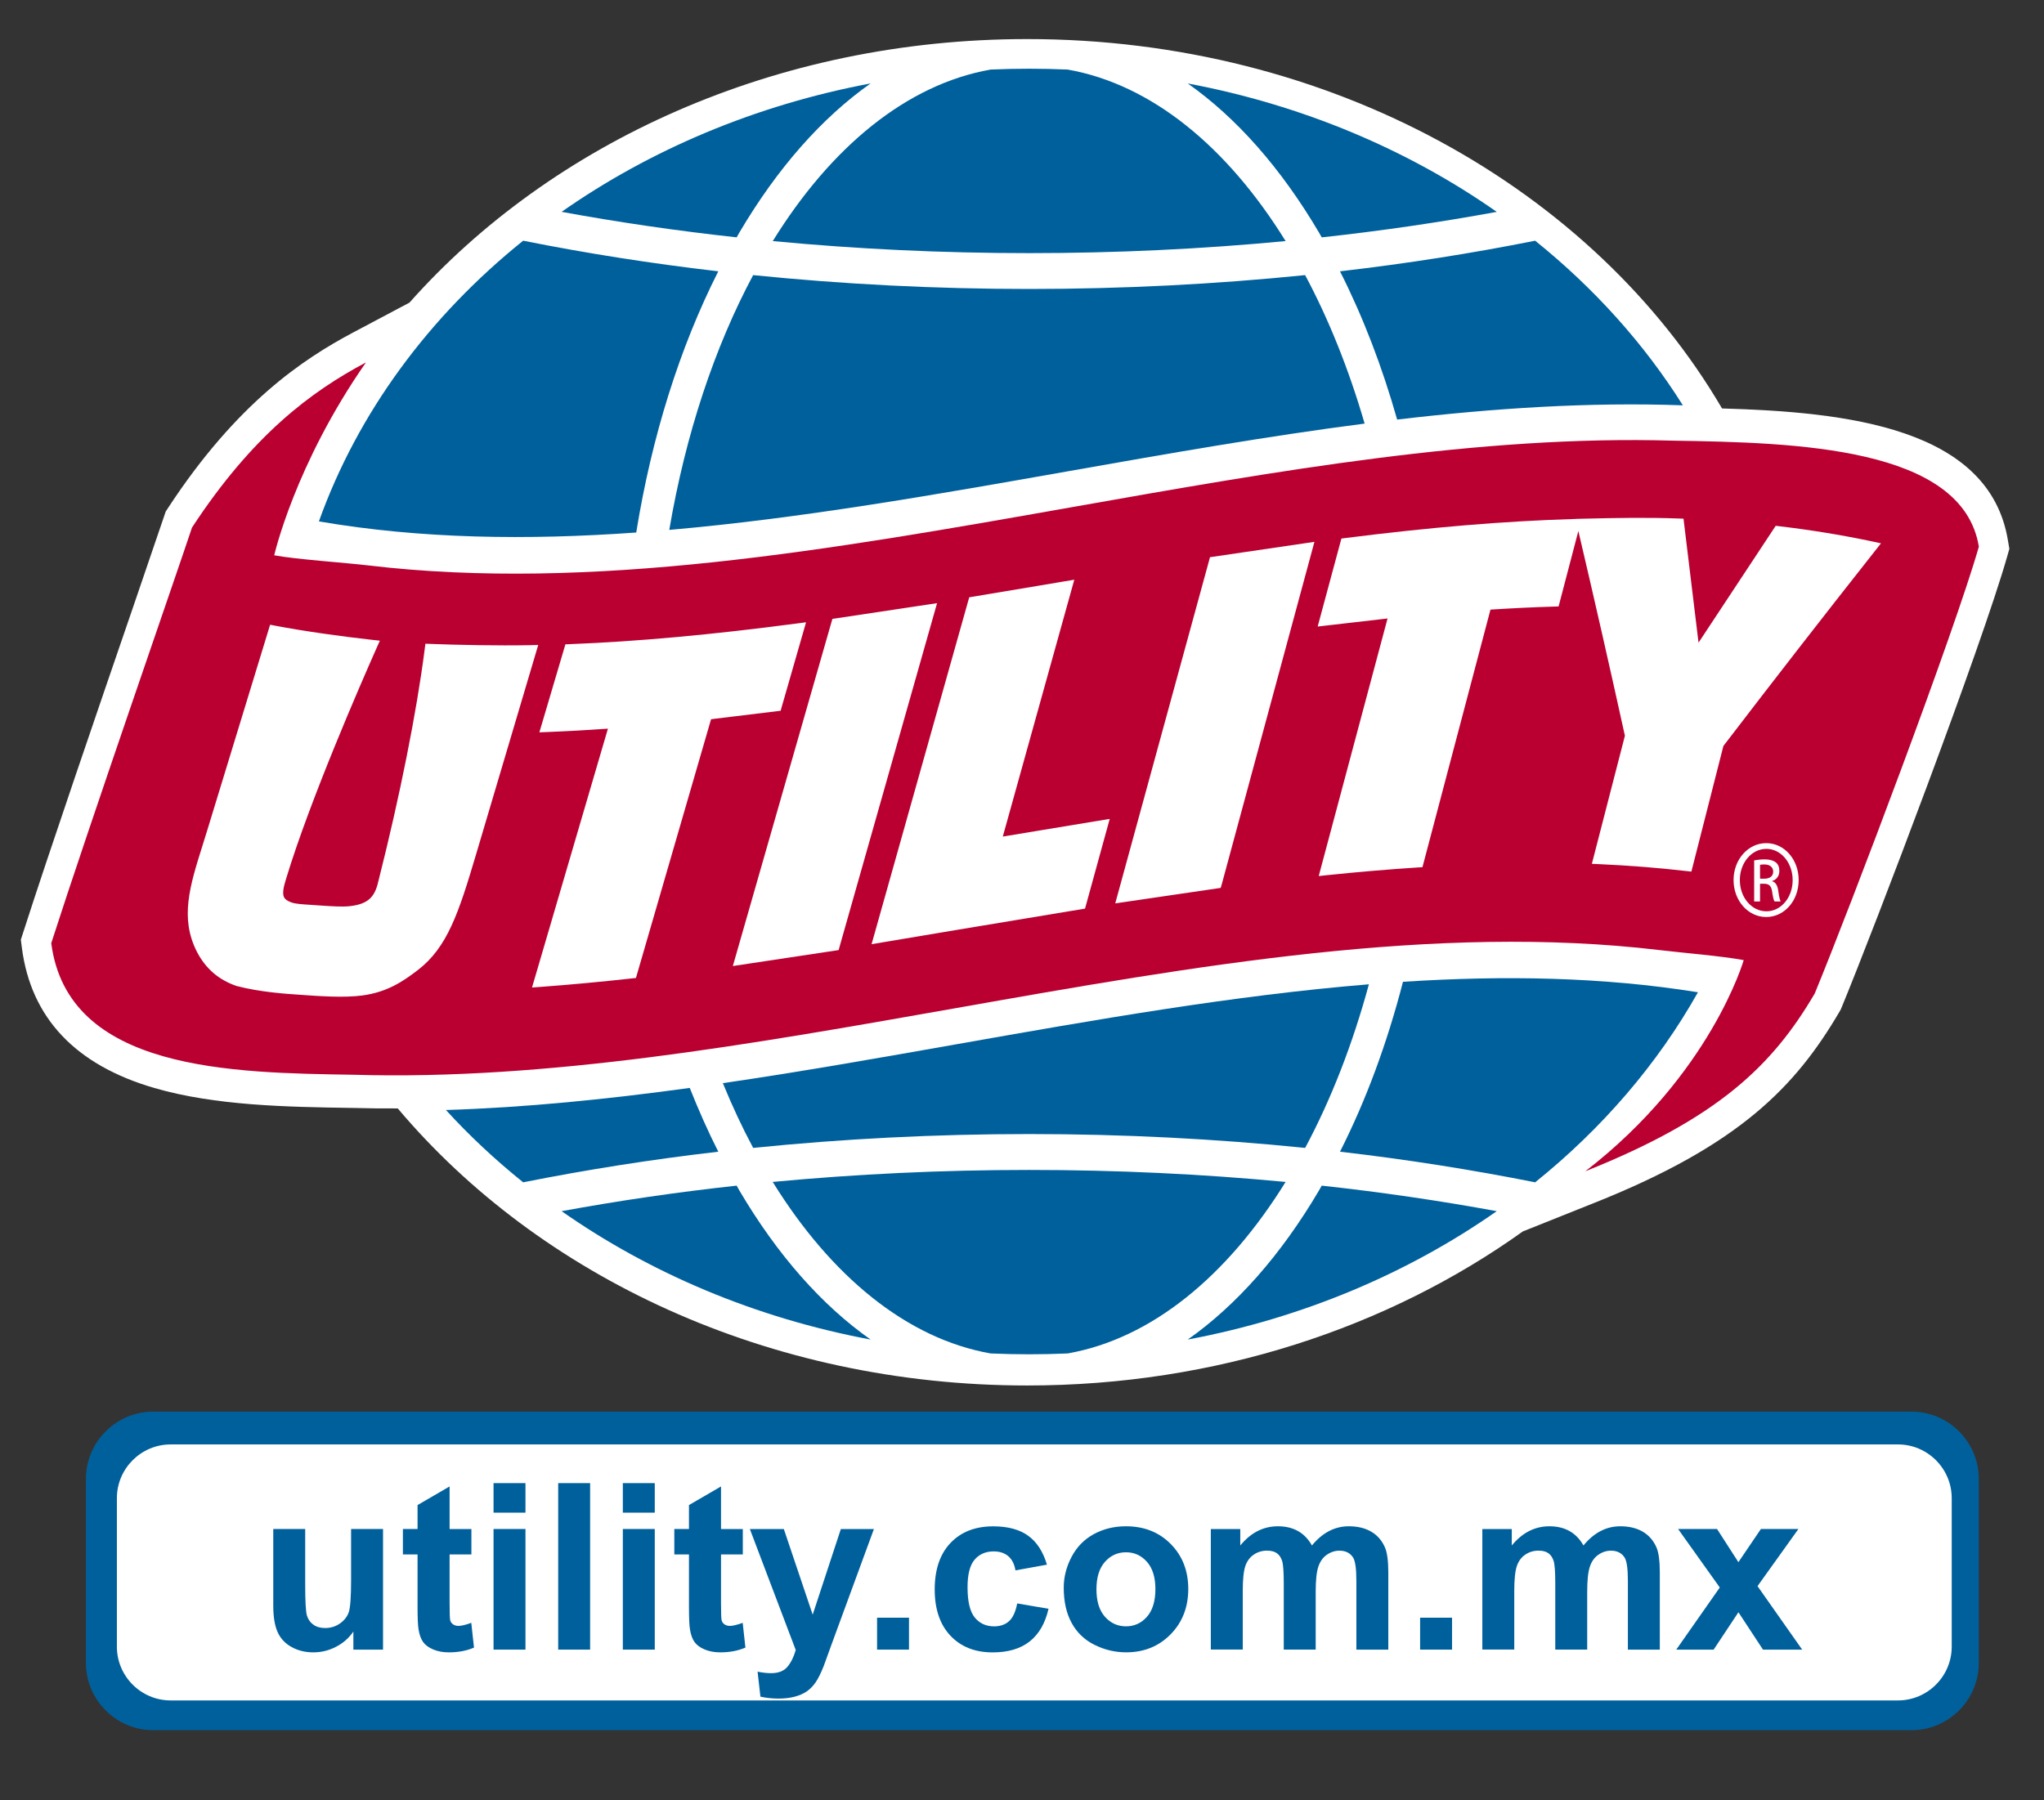 <?xml version="1.0" encoding="utf-8"?>
<!-- Generator: Adobe Illustrator 24.0.3, SVG Export Plug-In . SVG Version: 6.00 Build 0)  -->
<svg version="1.1" id="OBJECTS" xmlns="http://www.w3.org/2000/svg" xmlns:xlink="http://www.w3.org/1999/xlink" x="0px" y="0px"
	 viewBox="0 0 700.36 616.89" style="enable-background:new 0 0 700.36 616.89;" xml:space="preserve">
<rect x="0" y="0" width="700.36" height="616.89" fill="#333333" stroke="none"/>
<style type="text/css">
	.st0{fill-rule:evenodd;clip-rule:evenodd;fill:#FFFFFF;}
	.st1{fill:#B90031;}
	.st2{fill-rule:evenodd;clip-rule:evenodd;fill:#00609C;}
	.st3{fill:#FFFFFF;}
	.st4{fill:#00609C;}
</style>
<g id="XMLID_1_">
	<path id="XMLID_80_" class="st0" d="M688.02,185.31c-6.31-38.8-55.4-44.12-97.98-45.33C546.05,64.87,455.96,13.39,351.96,13.39
		c-86.23,0-162.89,35.4-211.65,90.31l-19.28,10.23c-17.17,9.11-39.89,24.18-63.44,60.13l-0.81,1.24l-11.63,34.08
		c-11.27,32.84-28.3,82.48-37.15,110l-0.86,2.67l0.36,2.81c3.12,24.01,18.39,40.16,45.4,48.01c20.97,6.09,45.55,6.48,67.24,6.82
		l0.88,0.01c5.06,0.15,10.16,0.19,15.27,0.17c48.51,57.55,127.03,94.95,215.67,94.95c64.53,0,123.72-19.82,169.85-52.81l24.79-9.9
		c49.32-19.7,68.58-39.63,83.69-65.4l0.41-0.71l0.32-0.76c11.56-28.03,47.97-123.82,56.7-154.44l0.77-2.71L688.02,185.31z"/>
	<path id="XMLID_79_" class="st1" d="M327.04,345.58c-69.76,12.33-139.53,24.71-205.87,22.75c-41.65-0.66-97.92-1.24-103.61-45.1
		c12.92-40.16,43-126.66,48.23-142.44c20.75-31.68,40.8-46.6,59.6-56.58c-24.38,34.96-31.43,66.1-31.43,66.1
		c7.51,1.4,24.47,2.54,32.1,3.45c76.7,9.13,159.08-5.43,241.45-19.99c69.76-12.33,139.53-24.71,205.87-22.75
		c41.66,0.66,99.08,2.03,104.66,36.33c-8.31,29.13-43.93,123.28-56.24,153.14c-14.36,24.49-32.89,42.66-78.61,60.92
		c43.01-33.16,54.28-72.37,54.28-72.37c-7.5-1.4-21.34-2.54-28.96-3.45C491.78,316.46,409.41,331.02,327.04,345.58z"/>
	<path id="XMLID_66_" class="st2" d="M218,182.5c5.3-32.78,14.83-63.25,28.12-89.52c-22.88-2.65-45.2-6.17-66.86-10.49
		c-32.22,25.91-56.67,58.94-69.99,96.2C144.24,184.7,180.78,185.16,218,182.5z M264.78,82.62c28.62,2.73,58.02,4.13,87.86,4.13
		c29.84,0,59.23-1.4,87.86-4.13c-19.97-32.27-45.92-53.7-74.66-58.78c-4.37-0.19-8.77-0.29-13.2-0.29c-4.43,0-8.83,0.1-13.21,0.29
		C310.7,28.91,284.75,50.35,264.78,82.62z M478.72,143.79c33.01-3.89,65.8-6.05,97.9-4.88c-13.27-21.13-30.42-40.17-50.61-56.42
		c-21.67,4.32-43.99,7.84-66.87,10.49C467.02,108.56,473.58,125.64,478.72,143.79z M236.34,372.84
		c-28.03,3.85-55.98,6.71-83.55,7.57c8.08,8.84,16.93,17.12,26.47,24.78c21.66-4.31,43.97-7.84,66.86-10.49
		C242.58,387.72,239.34,380.39,236.34,372.84z M258.07,393.4c30.76-3.13,62.4-4.75,94.57-4.75c32.16,0,63.79,1.62,94.56,4.75
		c8.86-16.56,16.24-35.46,21.84-56.07c-46.47,3.8-93.93,12.18-140.71,20.44c-26.75,4.73-53.72,9.49-80.65,13.44
		C250.87,379,254.33,386.42,258.07,393.4z M440.5,405.06c-28.64-2.72-58.02-4.11-87.87-4.11c-29.84,0-59.23,1.4-87.87,4.11
		c19.98,32.28,45.93,53.71,74.66,58.78c4.37,0.19,8.78,0.29,13.21,0.29c4.43,0,8.83-0.1,13.2-0.29
		C394.57,458.77,420.52,437.34,440.5,405.06z M447.19,94.28c-30.77,3.13-62.4,4.75-94.56,4.75c-32.16,0-63.8-1.62-94.57-4.75
		c-13.17,24.63-23.13,54.39-28.74,87.32c45.2-3.95,91.29-12.08,136.73-20.11c33.68-5.95,67.69-11.95,101.53-16.32
		C462.17,126.57,455.3,109.45,447.19,94.28z M253.32,79.73c13.07-22.17,28.33-39.4,44.99-51.14c-39.5,7.43-75.57,22.77-105.88,44.01
		c19.49,3.58,39.53,6.51,59.98,8.74C252.71,80.82,253.01,80.26,253.32,79.73z M253.32,407.96c-0.31-0.53-0.6-1.09-0.91-1.63
		c-20.45,2.23-40.48,5.17-59.98,8.75c30.32,21.24,66.38,36.59,105.88,44C281.64,447.36,266.38,430.13,253.32,407.96z M451.96,407.96
		c-13.07,22.17-28.33,39.4-44.99,51.12c39.49-7.41,75.55-22.76,105.88-44c-19.5-3.58-39.52-6.52-59.97-8.75
		C452.55,406.87,452.26,407.43,451.96,407.96z M480.72,336.47c-5.4,20.92-12.62,40.54-21.58,58.23
		c22.88,2.65,45.21,6.18,66.87,10.49c22.93-18.45,41.93-40.51,55.78-65.13C549.19,334.8,515.27,334.23,480.72,336.47z M451.96,79.73
		c0.31,0.53,0.6,1.09,0.92,1.62c20.45-2.23,40.47-5.16,59.97-8.74c-30.32-21.25-66.39-36.58-105.88-44.01
		C423.63,40.33,438.89,57.56,451.96,79.73z"/>
	<g id="XMLID_60_">
		<path id="XMLID_61_" class="st3" d="M605.22,288.95c6.17,0,11.08,5.62,11.08,12.63c0,7.13-4.91,12.69-11.13,12.69
			c-6.17,0-11.18-5.56-11.18-12.69c0-7.01,5-12.63,11.18-12.63H605.22z M605.17,290.92c-4.96,0-9.03,4.77-9.03,10.66
			c0,6.01,4.06,10.73,9.08,10.73c5.01,0.04,9.02-4.72,9.02-10.68s-4.01-10.72-9.02-10.72H605.17z M603.06,308.94h-2.01v-14.08
			c1.06-0.17,2.06-0.34,3.56-0.34c1.91,0,3.15,0.45,3.91,1.08c0.75,0.6,1.16,1.56,1.16,2.91c0,1.85-1.11,2.98-2.46,3.42v0.11
			c1.11,0.24,1.86,1.35,2.11,3.44c0.29,2.19,0.6,3.03,0.8,3.47h-2.1c-0.31-0.44-0.6-1.74-0.86-3.59c-0.29-1.8-1.1-2.48-2.7-2.48
			h-1.41V308.94z M603.06,301.14h1.45c1.65,0,3.06-0.68,3.06-2.42c0-1.23-0.8-2.47-3.06-2.47c-0.65,0-1.1,0.07-1.45,0.12V301.14z"/>
	</g>
	<path id="XMLID_53_" class="st3" d="M267.89,242.12l8.3-28.86l-3.27,0.43c-29.14,3.85-54.56,6.16-77.72,7.07l-1.47,0.06
		l-8.92,30.16l3.04-0.12c6.56-0.26,13.45-0.65,20.45-1.14c-1.66,5.68-26.01,88.71-26.01,88.71l3.13-0.23
		c9.93-0.73,20.39-1.71,31.1-2.89l1.38-0.15c0,0,24.92-85.86,25.74-88.68c2.45-0.3,23.84-2.9,23.84-2.9L267.89,242.12z
		 M317.74,207.21l-32.52,4.89l-0.42,1.43l-33.7,117.54l36.26-5.47l0.39-1.43l33.33-117.46L317.74,207.21z M368.1,198.67l-3.34,0.56
		l-9.2,1.55l-23.46,3.92l-0.4,1.41l-33.06,117.47l29.89-5.01l43.24-7.18l0.4-1.43l8.07-29.32c0,0-31.12,5.15-36.64,6.06
		C345.42,280.14,368.1,198.67,368.1,198.67z M414.59,190.96l-0.39,1.45L382.13,309.6l36.14-5.31l0.42-1.47l31.69-117.13l-3.23,0.48
		L414.59,190.96z M640.82,185.41c-9.98-2.09-20.47-3.8-31.18-5.07l-1.21-0.14c0,0-21.5,32.55-26.44,40.04
		c-1.08-8.86-5.15-42.49-5.15-42.49l-1.78-0.06c-10.34-0.38-21.08-0.21-32.38,0.07l-2.69,0.07l-0.16,0.02l-0.84,0.03
		c-23.42,0.7-48.93,2.82-77.99,6.51l-1.38,0.18l-8.13,30.15c0,0,19.21-2.22,23.94-2.76c-1.6,6-23.58,88.27-23.58,88.27l3.12-0.33
		c10.48-1.09,20.89-1.97,30.93-2.62l1.49-0.09c0,0,22.52-85.27,23.31-88.27c7.22-0.46,14.55-0.83,21.8-1.04l1.54-0.05l6.77-25.85
		c5.47,23.29,10.83,46.89,15.95,70.17c-0.31,1.19-11.32,43.89-11.32,43.89l2.69,0.12c10.13,0.46,20.11,1.25,29.64,2.35l1.77,0.2
		c0,0,10.72-42.1,10.97-43.06c17.3-22.61,34.64-44.93,51.53-66.32l2.47-3.13L640.82,185.41z M181.41,221.11
		c-10.51,0.2-24.86-0.08-33.75-0.43l-1.9-0.07l-0.27,2.1c-2.74,21.37-8.46,50.06-15.7,78.71c-1.2,5.52-3.08,8.41-10.1,9.15
		c-2.48,0.26-6.29,0.01-9.64-0.22c0.03,0-3.59-0.25-3.59-0.25c-2.75-0.17-5.12-0.31-6.58-0.82c-2.09-0.73-2.47-1.61-2.6-1.89
		c-0.5-1.14-0.25-3.15,0.79-6.36c8.1-26.73,25.56-66.76,30.72-78.39l1.37-3.07l-3.05-0.34c-8.95-0.98-23.02-2.9-32.78-4.79
		l-1.78-0.34l-0.58,1.91l-20.91,68.39l-1.65,5.31c-4.37,13.9-7.83,24.88-1.96,36.43c3,5.8,7.43,9.64,13.57,11.76
		c8.09,2.12,17.04,2.7,21.35,2.99c-0.01,0,0.26,0.02,0.26,0.02c6.46,0.47,15.3,1.11,21.61,0.24c8.52-1.18,13.81-4.79,18.92-8.69
		c10.12-7.77,14-19.54,19.97-39.68l21.29-71.74L181.41,221.11z"/>
	<g id="XMLID_45_">
		<g id="XMLID_46_">
			<g id="XMLID_50_">
				<path class="st4" d="M654.98,592.95H52.49c-12.68,0-23.05-10.37-23.05-23.05v-63.07c0-12.68,10.37-23.05,23.05-23.05h602.48
					c12.68,0,23.05,10.37,23.05,23.05v63.07C678.03,582.57,667.66,592.95,654.98,592.95z"/>
			</g>
		</g>
	</g>
	<g id="XMLID_38_">
		<g id="XMLID_42_">
			<path class="st3" d="M650.33,582.75H58.46c-10.13,0-18.41-8.28-18.41-18.41v-50.91c0-10.13,8.28-18.41,18.41-18.41h591.87
				c10.13,0,18.41,8.28,18.41,18.41v50.91C668.74,574.46,660.46,582.75,650.33,582.75z"/>
		</g>
	</g>
	<g id="XMLID_2_">
		<path id="XMLID_36_" class="st4" d="M121.08,565.34v-6.19c-1.51,2.21-3.48,3.94-5.94,5.22c-2.45,1.27-5.04,1.91-7.77,1.91
			c-2.78,0-5.27-0.61-7.47-1.83c-2.21-1.22-3.8-2.93-4.79-5.14c-0.99-2.21-1.48-5.25-1.48-9.15v-26.16h10.94v19
			c0,5.81,0.2,9.37,0.6,10.68c0.4,1.31,1.14,2.35,2.2,3.11c1.06,0.77,2.41,1.15,4.05,1.15c1.87,0,3.54-0.51,5.02-1.54
			c1.48-1.02,2.49-2.3,3.04-3.81c0.54-1.52,0.82-5.24,0.82-11.15v-17.44h10.94v41.34H121.08z"/>
		<path id="XMLID_34_" class="st4" d="M161.52,524.01v8.72h-7.47v16.66c0,3.37,0.07,5.34,0.21,5.9c0.14,0.56,0.47,1.02,0.97,1.38
			c0.51,0.36,1.12,0.54,1.85,0.54c1.01,0,2.48-0.35,4.4-1.05l0.93,8.49c-2.54,1.09-5.42,1.63-8.64,1.63c-1.97,0-3.75-0.33-5.33-0.99
			c-1.58-0.66-2.74-1.52-3.48-2.57c-0.74-1.05-1.25-2.47-1.54-4.26c-0.23-1.27-0.35-3.84-0.35-7.71v-18.02h-5.02v-8.72h5.02v-8.21
			l10.98-6.38v14.6H161.52z"/>
		<path id="XMLID_31_" class="st4" d="M169.11,518.4v-10.12h10.94v10.12H169.11z M169.11,565.34v-41.34h10.94v41.34H169.11z"/>
		<path id="XMLID_29_" class="st4" d="M191.26,565.34v-57.06h10.94v57.06H191.26z"/>
		<path id="XMLID_26_" class="st4" d="M213.41,518.4v-10.12h10.94v10.12H213.41z M213.41,565.34v-41.34h10.94v41.34H213.41z"/>
		<path id="XMLID_24_" class="st4" d="M254.52,524.01v8.72h-7.47v16.66c0,3.37,0.07,5.34,0.21,5.9c0.14,0.56,0.47,1.02,0.97,1.38
			c0.51,0.36,1.12,0.54,1.85,0.54c1.01,0,2.48-0.35,4.4-1.05l0.93,8.49c-2.54,1.09-5.42,1.63-8.64,1.63c-1.97,0-3.75-0.33-5.33-0.99
			c-1.58-0.66-2.74-1.52-3.48-2.57c-0.74-1.05-1.25-2.47-1.54-4.26c-0.23-1.27-0.35-3.84-0.35-7.71v-18.02h-5.02v-8.72h5.02v-8.21
			l10.98-6.38v14.6H254.52z"/>
		<path id="XMLID_22_" class="st4" d="M256.93,524.01h11.64l9.89,29.35l9.65-29.35h11.33l-14.6,39.78l-2.61,7.2
			c-0.96,2.41-1.88,4.26-2.74,5.53c-0.87,1.27-1.87,2.3-3,3.09c-1.13,0.79-2.52,1.41-4.16,1.85c-1.65,0.44-3.51,0.66-5.59,0.66
			c-2.1,0-4.16-0.22-6.19-0.66l-0.97-8.56c1.71,0.34,3.26,0.51,4.63,0.51c2.54,0,4.42-0.75,5.64-2.24c1.22-1.49,2.15-3.39,2.8-5.7
			L256.93,524.01z"/>
		<path id="XMLID_20_" class="st4" d="M300.52,565.34v-10.94h10.94v10.94H300.52z"/>
		<path id="XMLID_18_" class="st4" d="M358.72,536.23l-10.78,1.95c-0.36-2.15-1.19-3.78-2.47-4.87c-1.28-1.09-2.95-1.63-5-1.63
			c-2.72,0-4.9,0.94-6.52,2.82c-1.62,1.88-2.43,5.03-2.43,9.44c0,4.9,0.82,8.37,2.47,10.39c1.65,2.02,3.86,3.04,6.64,3.04
			c2.08,0,3.78-0.59,5.1-1.77c1.32-1.18,2.26-3.21,2.8-6.09l10.74,1.83c-1.12,4.93-3.26,8.65-6.42,11.17
			c-3.17,2.52-7.41,3.78-12.73,3.78c-6.05,0-10.87-1.91-14.46-5.72c-3.59-3.81-5.39-9.1-5.39-15.84c0-6.82,1.8-12.14,5.41-15.94
			c3.61-3.8,8.49-5.7,14.64-5.7c5.03,0,9.04,1.08,12.01,3.25C355.29,528.49,357.42,531.79,358.72,536.23z"/>
		<path id="XMLID_11_" class="st4" d="M364.48,544.09c0-3.63,0.9-7.15,2.69-10.55c1.79-3.4,4.33-5.99,7.61-7.78
			c3.28-1.79,6.95-2.69,11-2.69c6.25,0,11.38,2.03,15.38,6.09c4,4.06,5.99,9.19,5.99,15.39c0,6.25-2.02,11.44-6.05,15.55
			c-4.04,4.11-9.12,6.17-15.24,6.17c-3.79,0-7.4-0.86-10.84-2.57c-3.44-1.71-6.05-4.22-7.84-7.53
			C365.37,552.87,364.48,548.84,364.48,544.09z M375.69,544.67c0,4.1,0.97,7.24,2.92,9.42c1.95,2.18,4.35,3.27,7.2,3.27
			c2.85,0,5.25-1.09,7.18-3.27c1.93-2.18,2.9-5.35,2.9-9.5c0-4.05-0.97-7.16-2.9-9.34c-1.93-2.18-4.33-3.27-7.18-3.27
			c-2.85,0-5.25,1.09-7.2,3.27C376.66,537.43,375.69,540.57,375.69,544.67z"/>
		<path id="XMLID_9_" class="st4" d="M414.89,524.01h10.08v5.64c3.61-4.39,7.9-6.58,12.88-6.58c2.65,0,4.94,0.54,6.89,1.63
			c1.95,1.09,3.54,2.74,4.79,4.94c1.82-2.21,3.78-3.85,5.88-4.94s4.35-1.63,6.73-1.63c3.04,0,5.61,0.62,7.71,1.85
			c2.1,1.23,3.67,3.04,4.71,5.43c0.75,1.76,1.13,4.62,1.13,8.56v26.43h-10.94v-23.63c0-4.1-0.38-6.75-1.13-7.94
			c-1.01-1.56-2.57-2.34-4.67-2.34c-1.53,0-2.97,0.47-4.32,1.4c-1.35,0.93-2.32,2.3-2.92,4.11c-0.6,1.8-0.9,4.65-0.9,8.54v19.85
			h-10.94v-22.65c0-4.02-0.19-6.62-0.58-7.79c-0.39-1.17-0.99-2.04-1.81-2.61c-0.82-0.57-1.93-0.86-3.33-0.86
			c-1.69,0-3.21,0.45-4.55,1.36c-1.35,0.91-2.32,2.22-2.9,3.93c-0.58,1.71-0.88,4.55-0.88,8.52v20.09h-10.94V524.01z"/>
		<path id="XMLID_7_" class="st4" d="M486.59,565.34v-10.94h10.94v10.94H486.59z"/>
		<path id="XMLID_5_" class="st4" d="M507.92,524.01H518v5.64c3.61-4.39,7.9-6.58,12.88-6.58c2.65,0,4.94,0.54,6.89,1.63
			c1.95,1.09,3.54,2.74,4.79,4.94c1.82-2.21,3.78-3.85,5.88-4.94c2.1-1.09,4.35-1.63,6.73-1.63c3.04,0,5.61,0.62,7.71,1.85
			c2.1,1.23,3.67,3.04,4.71,5.43c0.75,1.76,1.13,4.62,1.13,8.56v26.43h-10.94v-23.63c0-4.1-0.38-6.75-1.13-7.94
			c-1.01-1.56-2.57-2.34-4.67-2.34c-1.53,0-2.97,0.47-4.32,1.4c-1.35,0.93-2.32,2.3-2.92,4.11c-0.6,1.8-0.9,4.65-0.9,8.54v19.85
			h-10.94v-22.65c0-4.02-0.19-6.62-0.58-7.79c-0.39-1.17-0.99-2.04-1.81-2.61c-0.82-0.57-1.93-0.86-3.33-0.86
			c-1.69,0-3.21,0.45-4.55,1.36c-1.35,0.91-2.32,2.22-2.9,3.93c-0.58,1.71-0.88,4.55-0.88,8.52v20.09h-10.94V524.01z"/>
		<path id="XMLID_3_" class="st4" d="M574.36,565.34l14.91-21.29l-14.29-20.05h13.35l7.32,11.37l7.71-11.37h12.85l-14.01,19.58
			l15.3,21.76h-13.43l-8.41-12.81l-8.49,12.81H574.36z"/>
	</g>
</g>
</svg>
